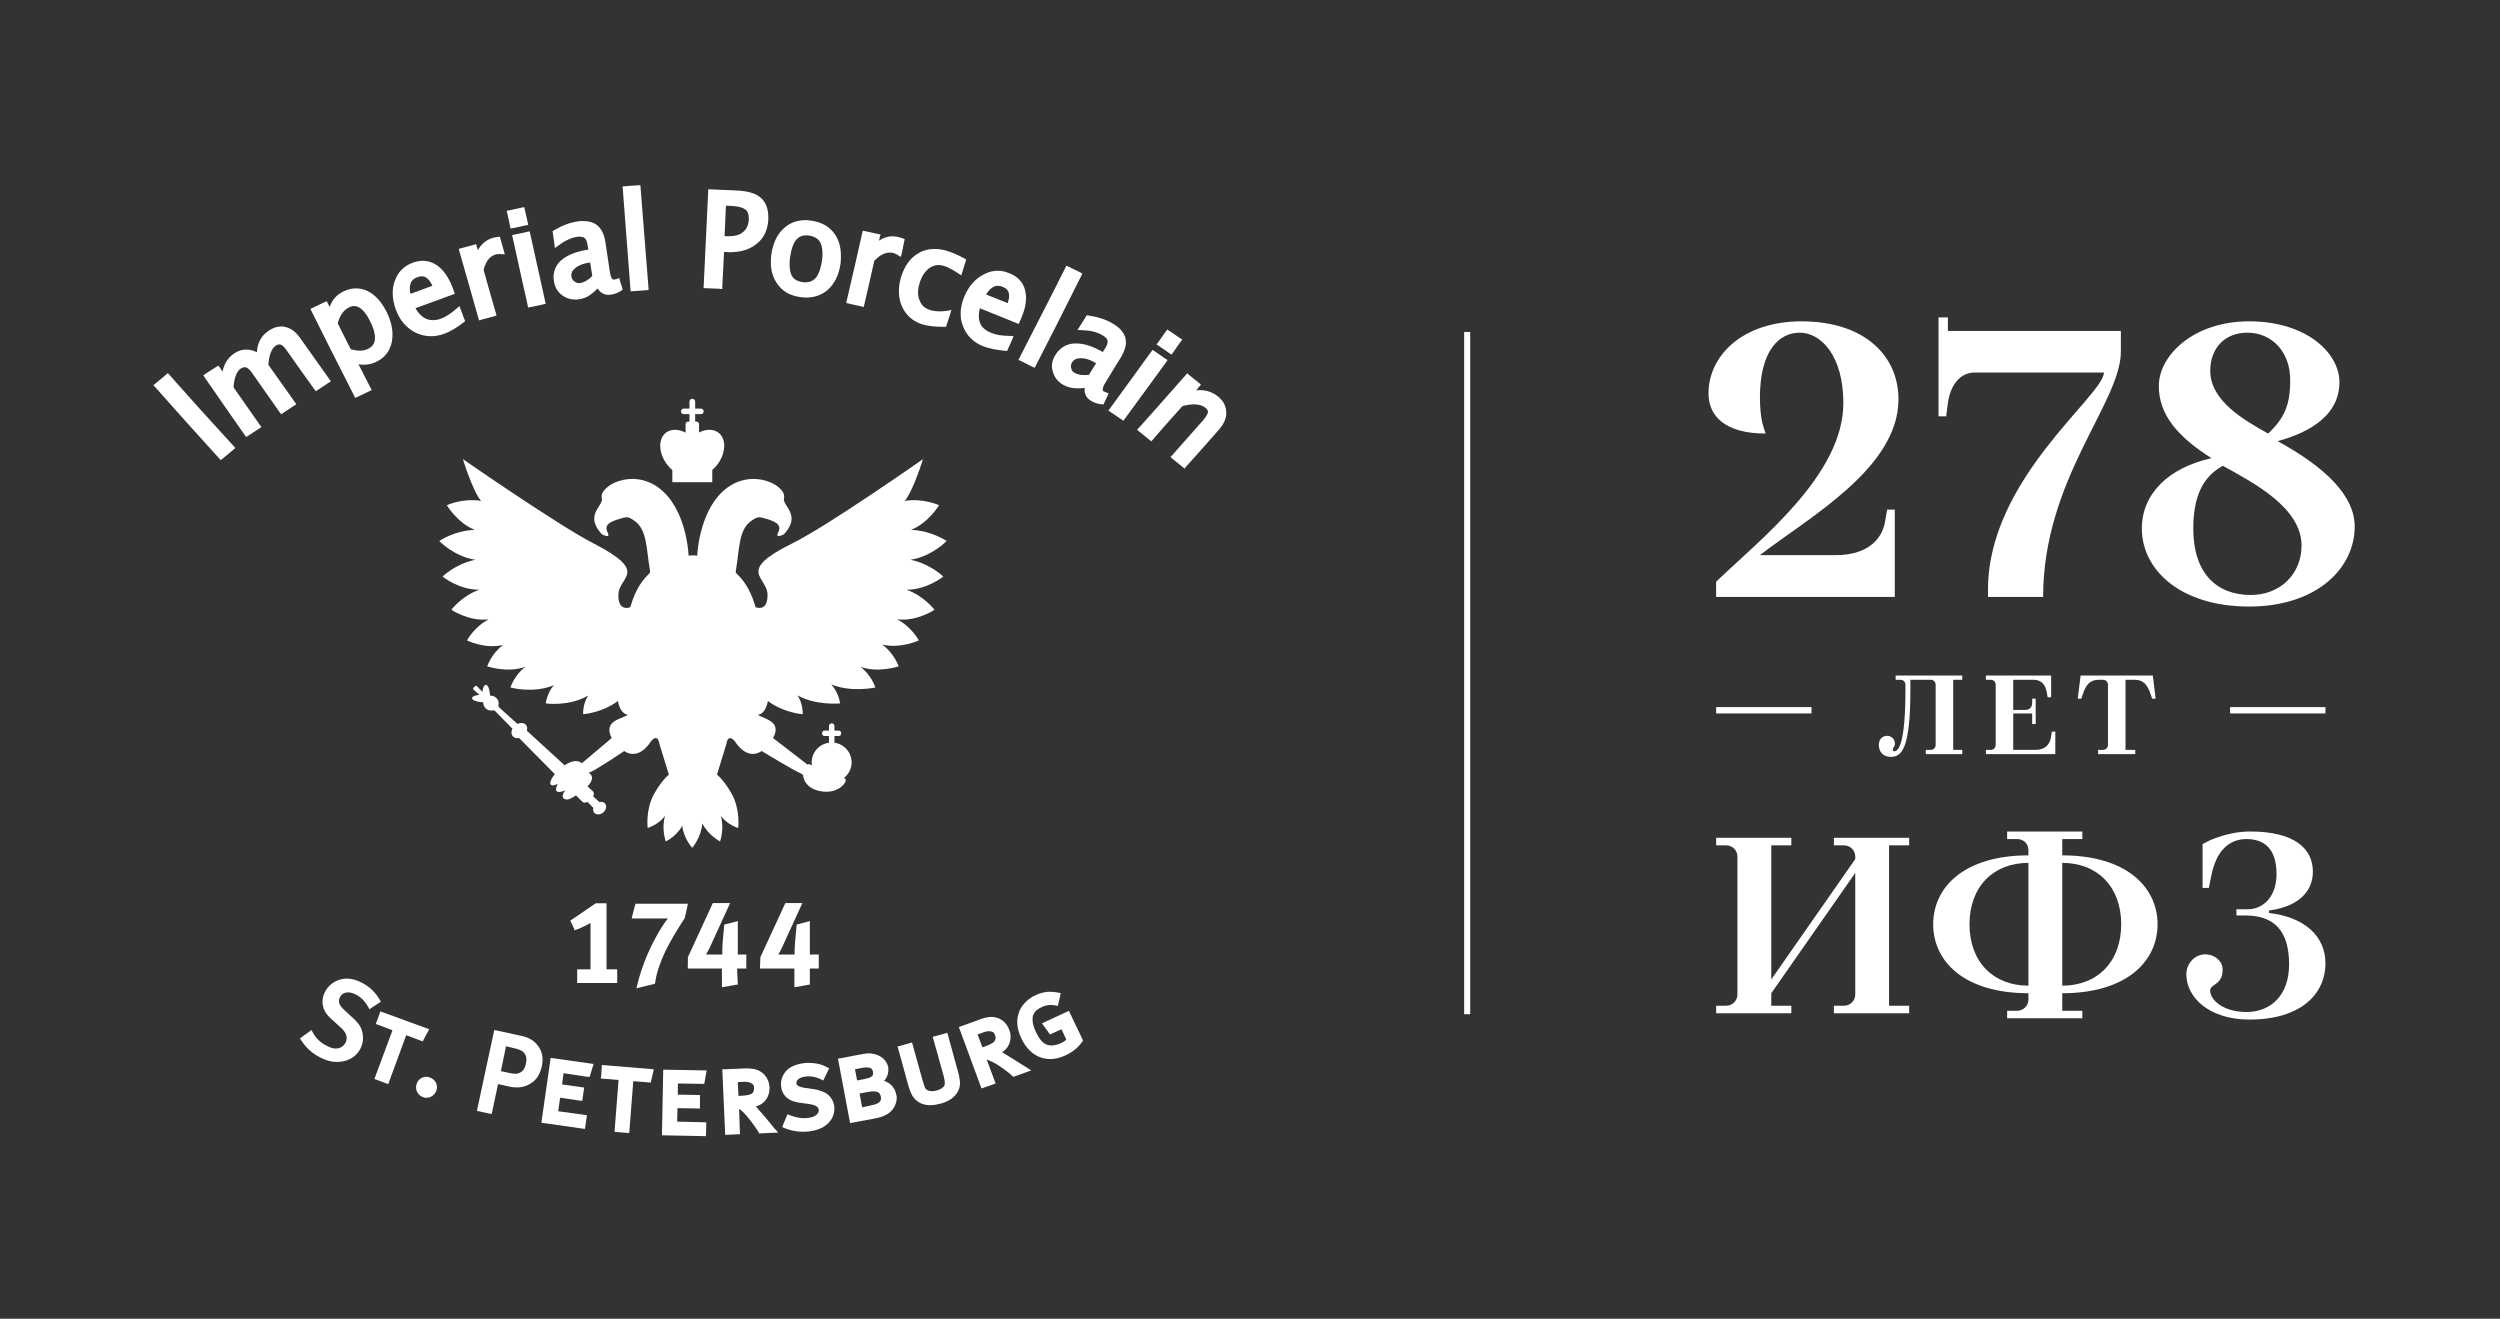 <?xml version="1.0" encoding="UTF-8"?>
<svg xmlns="http://www.w3.org/2000/svg" xmlns:xlink="http://www.w3.org/1999/xlink" width="158.74pt" height="83.733pt" viewBox="0 0 158.74 83.733" version="1.1">
<rect x="0" y="0" width="158.74" height="83.733" fill="#333333" stroke="none"/>
<defs>
<g>
<symbol overflow="visible" id="glyph0-0">
<path style="stroke:none;" d=""/>
</symbol>
<symbol overflow="visible" id="glyph0-1">
<path style="stroke:none;" d="M 1.812 0 L 13.156 0 L 13.156 -5.547 L 12.672 -5.547 L 12.547 -4.828 C 12.359 -3.594 11.344 -2.656 9.422 -2.656 L 4.594 -2.656 C 7.609 -5 13.391 -8.156 13.391 -12.547 C 13.391 -15.328 11.219 -17.5 7.234 -17.5 C 3.5 -17.5 1.328 -15.328 1.328 -12.922 C 1.328 -11.469 2.406 -10.375 4.953 -10.375 C 4.875 -10.578 4.828 -10.797 4.75 -11.031 C 4.656 -11.438 4.594 -12 4.594 -12.672 C 4.594 -15.578 5.766 -16.781 7.125 -16.781 C 8.469 -16.781 9.891 -15.312 9.891 -12.312 C 9.891 -7.75 4.594 -3.641 1.812 -0.969 Z M 1.812 0 "/>
</symbol>
<symbol overflow="visible" id="glyph0-2">
<path style="stroke:none;" d="M 4.594 0 L 8.094 0 C 8.094 -7.484 13.031 -12.328 13.031 -15.578 L 13.031 -16.891 L 2.047 -16.891 L 2.047 -17.75 L 1.453 -17.75 L 1.453 -11.469 L 1.938 -11.469 L 2.047 -12.312 C 2.219 -13.547 2.891 -14.25 3.734 -14.25 L 11.953 -14.25 C 11.953 -12.797 4.594 -7.484 4.594 -0.484 Z M 4.594 0 "/>
</symbol>
<symbol overflow="visible" id="glyph0-3">
<path style="stroke:none;" d="M 6.469 -8.328 C 8.453 -7.234 11.469 -5.656 11.469 -3.266 C 11.469 -1.453 10.109 -0.125 8.25 -0.125 C 6.031 -0.125 4.594 -1.547 4.594 -4.344 C 4.594 -6.906 5.578 -7.828 6.469 -8.328 Z M 9.344 -10.375 C 7.844 -11.219 5.672 -12.438 5.672 -14.359 C 5.672 -15.812 6.609 -16.781 8.031 -16.781 C 9.562 -16.781 10.75 -15.594 10.75 -13.766 C 10.75 -12.188 10.375 -11.344 9.344 -10.375 Z M 5.75 -8.812 C 3.016 -8.203 1.328 -6.547 1.328 -4.344 C 1.328 -1.734 3.766 0.609 8.141 0.609 C 12.438 0.609 14.844 -1.828 14.844 -4.469 C 14.844 -6.391 13.062 -8.188 9.953 -9.891 C 11.344 -10.281 13.875 -11.203 13.875 -13.641 C 13.875 -15.453 11.828 -17.5 8.141 -17.5 C 4.594 -17.5 2.406 -15.328 2.406 -13.391 C 2.406 -11.562 3.625 -10.156 5.75 -8.812 Z M 5.75 -8.812 "/>
</symbol>
</g>
</defs>
<g id="surface1">
<g style="fill:#ffffff;fill-opacity:1;">
  <use xlink:href="#glyph0-1" x="107.155" y="37.904"/>
  <use xlink:href="#glyph0-2" x="121.636" y="37.904"/>
  <use xlink:href="#glyph0-3" x="134.67" y="37.904"/>
</g>
<path style=" stroke:none;fill-rule:nonzero;fill:#ffffff;fill-opacity:1;" d="M 108.969 63.859 L 109.605 63.859 C 110 63.859 110.32 63.543 110.32 63.145 L 110.32 54.391 C 110.32 53.992 110 53.676 109.605 53.676 L 108.969 53.676 L 108.969 53.199 L 113.742 53.199 L 113.742 53.676 L 112.469 53.676 L 112.469 62.191 L 117.801 54.551 L 117.801 54.391 C 117.801 53.992 117.484 53.676 117.082 53.676 L 116.445 53.676 L 116.445 53.199 L 121.223 53.199 L 121.223 53.676 L 119.949 53.676 L 119.949 63.859 L 121.223 63.859 L 121.223 64.34 L 116.445 64.34 L 116.445 63.859 L 117.082 63.859 C 117.484 63.859 117.801 63.543 117.801 63.145 L 117.801 55.426 L 112.469 63.066 L 112.469 63.859 L 113.742 63.859 L 113.742 64.34 L 108.969 64.34 Z M 108.969 63.859 "/>
<path style=" stroke:none;fill-rule:nonzero;fill:#ffffff;fill-opacity:1;" d="M 130.945 62.586 C 133.176 62.586 134.688 61.074 134.688 58.691 C 134.688 56.301 133.176 54.789 130.945 54.789 Z M 128.797 54.789 C 126.566 54.789 125.055 56.301 125.055 58.691 C 125.055 61.074 126.566 62.586 128.797 62.586 Z M 127.445 64.18 L 128.082 64.18 C 128.477 64.18 128.797 63.859 128.797 63.465 L 128.797 63.066 C 124.738 63.066 122.75 61.059 122.75 58.691 C 122.75 56.316 124.738 54.312 128.797 54.312 L 128.797 53.992 C 128.797 53.562 128.477 53.277 128.082 53.277 L 127.445 53.277 L 127.445 52.797 L 132.219 52.797 L 132.219 53.277 L 130.945 53.277 L 130.945 54.312 C 135.004 54.312 136.996 56.316 136.996 58.691 C 136.996 61.059 135.004 63.066 130.945 63.066 L 130.945 64.18 L 132.219 64.18 L 132.219 64.656 L 127.445 64.656 Z M 127.445 64.18 "/>
<path style=" stroke:none;fill-rule:nonzero;fill:#ffffff;fill-opacity:1;" d="M 139.855 53.594 C 140.113 53.453 140.398 53.309 140.715 53.199 C 141.273 53.008 141.992 52.797 142.883 52.797 C 145.73 52.797 146.859 53.914 146.859 55.344 C 146.859 56.617 145.922 57.574 144.074 57.812 L 144.074 57.973 C 146.367 58.227 147.656 59.484 147.656 61.156 C 147.656 63.145 146.066 64.738 142.836 64.738 C 140.238 64.738 138.824 63.305 138.824 61.871 C 138.824 61.156 139.379 60.598 140.016 60.598 C 140.656 60.598 141.129 61.059 141.129 61.555 C 141.129 62.586 140.336 62.445 140.336 62.906 C 140.336 63.465 141.129 64.258 142.641 64.258 C 144.234 64.258 145.348 63.145 145.348 61.234 C 145.348 59.055 144.363 58.129 142.562 58.129 L 142.004 58.129 L 142.004 57.734 L 142.723 57.734 C 143.727 57.734 144.551 56.906 144.551 55.504 C 144.551 53.977 143.852 53.277 142.641 53.277 C 141.512 53.277 140.715 54.055 140.414 55.586 L 140.254 56.379 L 139.855 56.379 Z M 139.855 53.594 "/>
<path style=" stroke:none;fill-rule:nonzero;fill:#ffffff;fill-opacity:1;" d="M 108.969 44.898 L 115.023 44.898 L 115.023 45.301 L 108.969 45.301 Z M 108.969 44.898 "/>
<path style=" stroke:none;fill-rule:nonzero;fill:#ffffff;fill-opacity:1;" d="M 122.281 47.613 L 122.594 47.613 C 122.77 47.613 122.906 47.48 122.906 47.301 L 122.906 43.473 C 122.906 43.297 122.77 43.164 122.594 43.164 L 121.301 43.164 L 121.301 43.785 C 121.301 47.523 120.766 48.059 120.055 48.059 C 119.602 48.059 119.297 47.758 119.297 47.301 C 119.297 46.945 119.52 46.723 119.832 46.723 C 120.105 46.723 120.32 46.938 120.32 47.215 C 120.32 47.426 120.188 47.445 120.188 47.613 C 120.188 47.676 120.215 47.703 120.277 47.703 C 120.543 47.703 120.988 47.258 120.988 43.785 L 120.988 43.473 C 120.988 43.305 120.855 43.164 120.676 43.164 L 120.367 43.164 L 120.367 42.895 L 124.594 42.895 L 124.594 43.164 L 124.02 43.164 L 124.02 47.613 L 124.594 47.613 L 124.594 47.883 L 122.281 47.883 Z M 122.281 47.613 "/>
<path style=" stroke:none;fill-rule:nonzero;fill:#ffffff;fill-opacity:1;" d="M 126.098 47.613 L 126.41 47.613 C 126.586 47.613 126.719 47.48 126.719 47.301 L 126.719 43.473 C 126.719 43.297 126.586 43.164 126.41 43.164 L 126.098 43.164 L 126.098 42.895 L 130.238 42.895 L 130.238 44.273 L 130.016 44.273 L 129.973 44.008 C 129.883 43.445 129.598 43.164 129.125 43.164 L 127.832 43.164 L 127.832 45.078 L 128.59 45.078 C 128.867 45.078 129.035 44.906 129.035 44.633 L 129.035 44.363 L 129.258 44.363 L 129.258 45.969 L 129.035 45.969 L 129.035 45.301 L 127.832 45.301 L 127.832 47.613 L 129.258 47.613 C 129.836 47.613 130.16 47.301 130.238 46.77 L 130.285 46.457 L 130.504 46.457 L 130.504 47.883 L 126.098 47.883 Z M 126.098 47.613 "/>
<path style=" stroke:none;fill-rule:nonzero;fill:#ffffff;fill-opacity:1;" d="M 133.223 47.613 L 133.535 47.613 C 133.711 47.613 133.848 47.48 133.848 47.301 L 133.848 43.473 C 133.848 43.297 133.711 43.164 133.535 43.164 L 133.27 43.164 C 132.734 43.164 132.465 43.43 132.242 44.098 L 132.156 44.363 L 131.93 44.363 L 132.109 42.895 L 136.695 42.895 L 136.875 44.363 L 136.652 44.363 L 136.562 44.098 C 136.34 43.43 136.074 43.164 135.539 43.164 L 134.961 43.164 L 134.961 47.613 L 135.582 47.613 L 135.582 47.883 L 133.223 47.883 Z M 133.223 47.613 "/>
<path style=" stroke:none;fill-rule:nonzero;fill:#ffffff;fill-opacity:1;" d="M 141.602 44.898 L 147.656 44.898 L 147.656 45.301 L 141.602 45.301 Z M 141.602 44.898 "/>
<path style=" stroke:none;fill-rule:nonzero;fill:#ffffff;fill-opacity:1;" d="M 74.234 22.414 L 74.387 22.516 L 74.496 22.371 C 74.633 22.152 74.805 21.93 74.949 21.723 L 75.07 21.559 L 74.902 21.453 C 74.691 21.309 74.469 21.16 74.266 21.023 L 74.117 20.922 L 74.008 21.07 C 73.848 21.289 73.699 21.5 73.551 21.719 L 73.43 21.871 L 73.598 21.973 C 73.809 22.121 74.031 22.266 74.234 22.414 "/>
<path style=" stroke:none;fill-rule:nonzero;fill:#ffffff;fill-opacity:1;" d="M 57.078 18.488 C 57.078 18.82 57.129 19.145 57.266 19.445 C 57.516 20.012 57.973 20.414 58.562 20.594 C 58.934 20.707 59.359 20.75 59.867 20.75 L 59.926 20.75 L 60.07 20.754 L 60.109 20.621 C 60.184 20.402 60.254 20.191 60.328 19.965 L 60.41 19.684 L 60.105 19.738 C 59.957 19.762 59.797 19.77 59.656 19.77 C 59.445 19.77 59.25 19.738 59.059 19.684 C 58.723 19.582 58.516 19.395 58.395 19.086 C 58.32 18.926 58.293 18.762 58.293 18.57 C 58.293 18.395 58.32 18.184 58.395 17.969 C 58.527 17.512 58.754 17.211 59.027 17.012 C 59.219 16.891 59.387 16.828 59.598 16.828 C 59.699 16.828 59.797 16.848 59.914 16.875 C 60.152 16.953 60.469 17.105 60.836 17.352 L 61.035 17.484 L 61.113 17.254 C 61.18 17.047 61.234 16.828 61.309 16.617 L 61.344 16.469 L 61.223 16.406 C 60.844 16.199 60.492 16.043 60.152 15.938 C 59.875 15.848 59.602 15.809 59.34 15.809 C 58.977 15.809 58.637 15.887 58.348 16.062 C 57.805 16.355 57.441 16.875 57.219 17.574 C 57.125 17.891 57.078 18.188 57.078 18.488 "/>
<path style=" stroke:none;fill-rule:nonzero;fill:#ffffff;fill-opacity:1;" d="M 64.664 22.852 L 64.84 22.93 C 65.066 23.043 65.297 23.16 65.52 23.277 L 65.699 23.352 L 65.781 23.195 C 66.746 21.309 67.711 19.418 68.648 17.531 L 68.723 17.367 L 68.562 17.281 C 68.332 17.168 68.098 17.055 67.867 16.945 L 67.711 16.867 L 67.629 17.035 C 66.691 18.918 65.707 20.797 64.754 22.68 Z M 64.664 22.852 "/>
<path style=" stroke:none;fill-rule:nonzero;fill:#ffffff;fill-opacity:1;" d="M 63.355 18.145 C 63.457 18.145 63.566 18.164 63.672 18.219 C 63.969 18.34 64.074 18.5 64.074 18.793 C 64.078 18.918 64.047 19.07 63.984 19.246 C 63.539 19.07 63.074 18.883 62.613 18.699 C 62.855 18.305 63.109 18.145 63.355 18.145 M 60.996 19.918 C 60.996 20.188 61.039 20.457 61.145 20.711 C 61.367 21.297 61.801 21.738 62.422 21.984 C 62.801 22.129 63.262 22.223 63.816 22.273 L 63.941 22.289 L 64.004 22.16 C 64.086 21.973 64.168 21.777 64.258 21.59 L 64.352 21.34 L 64.078 21.328 C 63.586 21.32 63.219 21.254 62.949 21.141 C 62.387 20.914 62.152 20.59 62.148 20.051 C 62.148 19.91 62.176 19.746 62.219 19.574 C 62.969 19.883 63.762 20.195 64.527 20.508 L 64.691 20.57 L 64.754 20.406 C 64.797 20.328 64.836 20.25 64.855 20.184 C 65.051 19.719 65.152 19.305 65.152 18.918 C 65.152 18.746 65.121 18.586 65.09 18.43 C 64.965 17.918 64.609 17.543 64.078 17.348 C 63.844 17.242 63.586 17.191 63.348 17.191 C 63.039 17.191 62.727 17.273 62.449 17.434 C 61.91 17.711 61.504 18.184 61.234 18.824 C 61.074 19.199 60.996 19.559 60.996 19.918 "/>
<path style=" stroke:none;fill-rule:nonzero;fill:#ffffff;fill-opacity:1;" d="M 54.664 19.449 L 54.844 19.492 L 54.887 19.312 C 55.098 18.398 55.312 17.484 55.512 16.562 C 55.859 16.199 56.184 16.039 56.5 16.039 C 56.559 16.039 56.633 16.039 56.703 16.059 C 56.77 16.074 56.867 16.109 56.977 16.176 L 57.199 16.312 L 57.266 16.059 C 57.312 15.816 57.359 15.578 57.41 15.34 L 57.445 15.184 L 57.312 15.129 C 57.211 15.094 57.129 15.07 57.039 15.047 C 56.906 15.027 56.789 15.004 56.68 15.004 C 56.363 15.004 56.082 15.098 55.816 15.281 C 55.82 15.211 55.848 15.141 55.859 15.074 L 55.914 14.891 L 55.727 14.855 C 55.469 14.801 55.223 14.742 54.973 14.688 L 54.785 14.648 L 54.742 14.824 C 54.422 16.234 54.109 17.645 53.77 19.062 L 53.73 19.238 L 53.914 19.281 C 54.156 19.332 54.422 19.395 54.664 19.449 "/>
<path style=" stroke:none;fill-rule:nonzero;fill:#ffffff;fill-opacity:1;" d="M 63.152 66.102 C 63.086 66.219 62.812 66.344 62.57 66.434 L 62.379 66.5 L 62.074 65.684 L 62.336 65.59 C 62.539 65.504 62.68 65.48 62.797 65.48 L 62.84 65.48 C 63.074 65.504 63.109 65.559 63.172 65.715 C 63.195 65.789 63.219 65.848 63.219 65.91 C 63.219 65.977 63.172 66.039 63.152 66.102 M 64.629 67.43 C 64.527 67.371 64.43 67.297 64.312 67.234 C 63.855 66.949 63.738 66.883 63.695 66.852 C 63.672 66.84 63.652 66.832 63.625 66.816 C 63.73 66.746 63.812 66.672 63.895 66.586 C 64.031 66.43 64.168 66.176 64.168 65.844 C 64.168 65.695 64.148 65.543 64.078 65.383 C 63.855 64.766 63.348 64.625 63.219 64.602 C 63.133 64.578 63.039 64.57 62.957 64.57 C 62.656 64.57 62.363 64.668 62.027 64.801 L 61.066 65.148 L 60.883 65.211 L 62.32 69.113 L 63.035 68.863 L 63.219 68.797 L 62.656 67.289 L 62.68 67.289 C 62.723 67.293 62.812 67.332 63.043 67.441 C 63.348 67.602 63.504 67.719 63.762 67.898 C 63.895 68.008 64.004 68.07 64.258 68.301 L 64.344 68.375 L 65.121 68.098 L 65.477 67.965 L 65.156 67.762 C 64.98 67.656 64.816 67.547 64.629 67.43 "/>
<path style=" stroke:none;fill-rule:nonzero;fill:#ffffff;fill-opacity:1;" d="M 74.137 22.855 L 73.969 22.758 C 73.766 22.605 73.551 22.465 73.328 22.312 L 73.188 22.219 L 73.078 22.359 C 72.227 23.547 71.348 24.727 70.492 25.918 L 70.375 26.062 L 70.527 26.172 C 70.754 26.324 70.957 26.465 71.184 26.613 L 71.332 26.715 L 71.434 26.574 C 72.301 25.387 73.16 24.207 74.035 23.012 Z M 74.137 22.855 "/>
<path style=" stroke:none;fill-rule:nonzero;fill:#ffffff;fill-opacity:1;" d="M 50.172 16.297 C 50.32 15.32 50.645 14.953 51.191 14.941 C 51.262 14.941 51.375 14.957 51.375 14.957 C 51.957 15.055 52.215 15.359 52.227 16.109 C 52.227 16.242 52.215 16.402 52.191 16.562 C 52.035 17.547 51.715 17.914 51.145 17.93 C 51.086 17.93 51 17.918 50.949 17.914 C 50.379 17.82 50.137 17.527 50.137 16.785 C 50.137 16.637 50.137 16.469 50.172 16.297 M 50.801 18.859 C 50.945 18.883 51.066 18.895 51.191 18.895 C 51.715 18.895 52.168 18.727 52.531 18.43 C 52.996 18.027 53.27 17.449 53.375 16.719 C 53.391 16.559 53.395 16.398 53.395 16.242 C 53.395 15.723 53.273 15.266 53.023 14.891 C 52.688 14.395 52.168 14.094 51.504 14.012 C 51.379 13.992 51.262 13.977 51.145 13.977 C 50.633 13.977 50.18 14.141 49.82 14.453 C 49.363 14.836 49.09 15.41 48.98 16.129 C 48.949 16.305 48.945 16.469 48.945 16.641 C 48.945 17.141 49.055 17.586 49.32 17.969 C 49.641 18.473 50.148 18.777 50.801 18.859 "/>
<path style=" stroke:none;fill-rule:nonzero;fill:#ffffff;fill-opacity:1;" d="M 60.152 65.578 L 59.406 65.785 L 59.223 65.832 L 59.926 68.348 C 59.953 68.488 59.992 68.629 59.992 68.746 C 59.992 68.801 59.984 68.863 59.969 68.918 C 59.902 69.066 59.699 69.184 59.477 69.242 C 59.363 69.273 59.258 69.285 59.176 69.285 C 58.934 69.285 58.801 69.184 58.758 69.113 C 58.711 69.043 58.594 68.648 58.57 68.562 L 57.91 66.191 L 57.176 66.402 L 56.992 66.445 L 57.68 68.941 C 57.781 69.262 57.859 69.52 58.062 69.75 C 58.348 70.074 58.719 70.176 59.059 70.176 C 59.297 70.172 59.527 70.129 59.742 70.074 C 60.105 69.969 60.512 69.789 60.781 69.379 C 60.883 69.203 60.957 69 60.957 68.777 C 60.949 68.574 60.914 68.355 60.836 68.074 Z M 60.152 65.578 "/>
<path style=" stroke:none;fill-rule:nonzero;fill:#ffffff;fill-opacity:1;" d="M 55.273 70.195 L 54.742 70.309 L 54.578 69.434 L 55.098 69.336 L 55.117 69.336 C 55.234 69.316 55.352 69.293 55.461 69.293 C 55.73 69.316 55.867 69.344 55.93 69.633 C 55.938 69.676 55.938 69.707 55.938 69.742 C 55.957 70.004 55.641 70.129 55.273 70.195 M 54.289 67.895 L 54.742 67.805 C 54.828 67.785 54.93 67.777 55.039 67.777 C 55.277 67.793 55.371 67.82 55.43 68.047 C 55.434 68.074 55.438 68.105 55.438 68.141 C 55.457 68.34 55.273 68.434 54.93 68.508 L 54.422 68.605 Z M 56.402 67.777 C 56.312 67.289 55.867 66.961 55.371 66.902 C 55.316 66.887 55.25 66.883 55.191 66.883 C 55.008 66.887 54.809 66.914 54.422 66.992 L 53.387 67.195 L 53.207 67.219 L 53.977 71.309 L 55.398 71.047 C 55.82 70.965 56.043 70.918 56.312 70.758 L 56.316 70.758 C 56.703 70.535 56.934 70.129 56.941 69.691 C 56.941 69.625 56.934 69.555 56.906 69.496 C 56.824 69.047 56.512 68.754 56.137 68.629 C 56.305 68.449 56.406 68.211 56.406 67.938 C 56.406 67.879 56.406 67.828 56.402 67.777 "/>
<path style=" stroke:none;fill-rule:nonzero;fill:#ffffff;fill-opacity:1;" d="M 69.141 23.801 C 69.035 23.816 68.941 23.816 68.859 23.816 C 68.594 23.816 68.398 23.766 68.242 23.68 C 68.102 23.598 68.047 23.516 68.016 23.379 C 68 23.336 68 23.297 68 23.258 C 68 23.184 68.016 23.102 68.066 23.012 C 68.18 22.836 68.328 22.758 68.602 22.742 L 68.633 22.742 C 68.902 22.742 69.207 22.832 69.535 23.027 C 69.559 23.043 69.578 23.059 69.598 23.066 C 69.445 23.305 69.293 23.551 69.141 23.801 M 70.211 24.906 C 70.164 24.883 70.109 24.863 70.074 24.859 C 70.027 24.816 70.02 24.793 70.02 24.727 C 70.02 24.645 70.059 24.512 70.164 24.336 C 70.52 23.766 70.844 23.199 71.203 22.641 C 71.383 22.316 71.492 22.02 71.492 21.738 C 71.492 21.633 71.473 21.535 71.457 21.441 C 71.34 21.07 71.059 20.77 70.617 20.523 C 70.211 20.281 69.703 20.125 69.125 20.035 L 68.992 20.02 L 68.938 20.129 C 68.812 20.32 68.707 20.5 68.586 20.688 L 68.414 20.957 L 68.746 20.965 C 69.266 20.984 69.68 21.094 69.996 21.285 C 70.254 21.426 70.332 21.559 70.332 21.703 C 70.332 21.793 70.293 21.914 70.211 22.062 C 70.148 22.156 70.074 22.254 70.027 22.355 C 70.027 22.352 70.023 22.352 70.023 22.352 C 69.398 21.996 68.859 21.809 68.332 21.809 C 68.316 21.809 68.285 21.797 68.23 21.809 C 67.73 21.824 67.289 22.082 67.016 22.535 C 66.871 22.766 66.789 23.004 66.789 23.254 C 66.789 23.355 66.816 23.473 66.852 23.598 C 66.941 23.953 67.168 24.242 67.516 24.438 C 67.777 24.59 68.094 24.66 68.445 24.66 C 68.586 24.66 68.723 24.648 68.875 24.629 C 68.875 24.672 68.867 24.719 68.867 24.762 C 68.867 25.055 69.023 25.312 69.293 25.461 C 69.496 25.582 69.719 25.652 69.949 25.672 L 70.074 25.676 L 70.121 25.562 C 70.188 25.426 70.254 25.289 70.309 25.156 L 70.391 24.98 Z M 70.211 24.906 "/>
<path style=" stroke:none;fill-rule:nonzero;fill:#ffffff;fill-opacity:1;" d="M 42.691 29.848 L 42.691 30.617 L 45.227 30.617 L 45.227 29.84 C 45.336 29.746 45.438 29.645 45.531 29.523 C 46.098 28.797 46.141 27.879 45.625 27.477 C 45.297 27.223 44.832 27.238 44.387 27.461 L 44.387 26.93 C 44.387 26.844 44.316 26.773 44.23 26.773 L 44.141 26.773 L 44.141 26.297 L 44.508 26.297 C 44.602 26.297 44.68 26.219 44.68 26.121 C 44.68 26.023 44.602 25.945 44.508 25.945 L 44.141 25.945 L 44.141 25.504 C 44.141 25.402 44.059 25.32 43.957 25.32 C 43.859 25.32 43.777 25.402 43.777 25.504 L 43.777 25.945 L 43.414 25.945 C 43.316 25.945 43.238 26.023 43.238 26.121 C 43.238 26.219 43.316 26.297 43.414 26.297 L 43.777 26.297 L 43.777 26.773 L 43.684 26.773 C 43.602 26.773 43.531 26.844 43.531 26.93 L 43.531 27.469 C 43.086 27.238 42.609 27.223 42.281 27.477 C 41.766 27.879 41.809 28.797 42.379 29.523 C 42.473 29.648 42.578 29.754 42.691 29.848 "/>
<path style=" stroke:none;fill-rule:nonzero;fill:#ffffff;fill-opacity:1;" d="M 77.859 26.207 C 77.859 25.77 77.668 25.438 77.34 25.18 C 77.023 24.914 76.621 24.77 76.172 24.77 C 76.094 24.77 76.031 24.785 75.941 24.793 C 76.012 24.723 76.078 24.645 76.129 24.57 L 76.258 24.43 L 76.121 24.305 C 75.906 24.141 75.715 23.98 75.512 23.816 L 75.379 23.703 L 75.266 23.84 C 74.281 24.941 73.328 26.051 72.332 27.145 L 72.199 27.293 L 72.348 27.41 C 72.559 27.582 72.762 27.75 72.961 27.91 L 73.102 28.023 L 73.223 27.891 C 73.82 27.184 74.453 26.488 75.082 25.785 C 75.355 25.711 75.594 25.676 75.816 25.676 C 76.125 25.676 76.359 25.746 76.531 25.887 C 76.664 25.988 76.699 26.074 76.699 26.148 L 76.699 26.195 C 76.676 26.27 76.59 26.461 76.391 26.688 C 75.742 27.43 75.09 28.156 74.453 28.879 L 74.32 29.016 L 74.469 29.148 C 74.68 29.316 74.883 29.477 75.082 29.645 L 75.219 29.754 L 75.32 29.621 C 76.043 28.82 76.746 28.027 77.441 27.23 C 77.715 26.906 77.867 26.562 77.867 26.207 Z M 77.859 26.207 "/>
<path style=" stroke:none;fill-rule:nonzero;fill:#ffffff;fill-opacity:1;" d="M 46.094 13.062 C 46.203 13.062 46.305 13.07 46.406 13.07 C 46.891 13.09 47.18 13.188 47.344 13.312 C 47.469 13.414 47.547 13.582 47.547 13.855 C 47.547 13.879 47.547 13.914 47.547 13.949 C 47.523 14.305 47.402 14.555 47.172 14.742 C 46.973 14.914 46.668 15 46.262 15 L 46.156 15 C 46.113 14.996 46.055 14.996 46.008 14.992 C 46.035 14.352 46.07 13.703 46.094 13.062 M 45.684 18.336 L 45.863 18.352 L 45.863 18.16 C 45.91 17.438 45.934 16.719 45.973 16 C 46.031 16 46.09 16 46.152 16.004 C 46.215 16.016 46.277 16.016 46.34 16.016 C 47.027 16.016 47.594 15.84 48.02 15.5 C 48.516 15.129 48.754 14.574 48.785 13.914 L 48.785 13.797 C 48.785 13.266 48.633 12.832 48.297 12.551 C 47.969 12.258 47.434 12.121 46.711 12.094 C 46.195 12.07 45.676 12.051 45.152 12.023 L 44.969 12.02 L 44.965 12.199 C 44.867 14.168 44.781 16.141 44.684 18.105 L 44.672 18.297 L 44.855 18.301 C 45.133 18.312 45.406 18.324 45.684 18.336 "/>
<path style=" stroke:none;fill-rule:nonzero;fill:#ffffff;fill-opacity:1;" d="M 66.164 64.977 L 66.59 65.574 L 66.672 65.684 L 67.398 65.352 L 67.707 66.008 C 67.641 66.078 67.547 66.156 67.367 66.23 C 67.203 66.316 66.961 66.383 66.746 66.383 C 66.691 66.383 66.625 66.371 66.559 66.359 C 66.207 66.289 65.965 65.918 65.789 65.555 C 65.695 65.352 65.551 65.027 65.566 64.73 C 65.566 64.625 65.566 64.531 65.609 64.449 C 65.699 64.195 65.93 64.039 66.148 63.949 C 66.285 63.875 66.422 63.84 66.551 63.82 C 66.602 63.82 66.645 63.812 66.691 63.812 C 66.789 63.812 66.902 63.82 67.008 63.84 L 67.168 63.875 L 67.316 63.242 L 67.355 63.062 L 67.168 63.023 C 67.008 62.992 66.859 62.973 66.707 62.973 C 66.645 62.973 66.594 62.973 66.52 62.977 C 66.281 63 66.047 63.055 65.777 63.18 C 65.359 63.371 64.934 63.699 64.715 64.227 C 64.656 64.418 64.59 64.633 64.59 64.883 C 64.59 65.191 64.664 65.547 64.855 65.941 C 65.164 66.598 65.586 66.926 65.918 67.078 C 66.133 67.176 66.398 67.246 66.691 67.246 C 66.977 67.246 67.312 67.172 67.641 67.016 C 68.23 66.746 68.543 66.402 68.707 66.156 L 68.77 66.07 L 67.871 64.184 Z M 66.164 64.977 "/>
<path style=" stroke:none;fill-rule:nonzero;fill:#ffffff;fill-opacity:1;" d="M 32.691 14.891 L 32.516 14.926 L 32.559 15.109 C 32.863 16.523 33.184 17.934 33.496 19.344 L 33.527 19.527 L 33.715 19.492 C 33.977 19.434 34.227 19.379 34.473 19.332 L 34.652 19.289 L 34.609 19.105 C 34.293 17.688 33.98 16.285 33.672 14.867 L 33.629 14.688 L 33.449 14.727 C 33.199 14.777 32.945 14.836 32.691 14.891 "/>
<path style=" stroke:none;fill-rule:nonzero;fill:#ffffff;fill-opacity:1;" d="M 26.504 17.598 C 26.602 17.562 26.691 17.543 26.777 17.543 C 27.031 17.543 27.254 17.711 27.457 18.145 C 26.988 18.32 26.527 18.492 26.059 18.656 C 26.035 18.527 26.02 18.414 26.02 18.312 C 26.035 17.918 26.164 17.73 26.504 17.598 M 26.379 21.117 C 26.691 21.27 27.027 21.348 27.359 21.348 C 27.641 21.348 27.922 21.297 28.203 21.195 C 28.586 21.059 28.98 20.82 29.426 20.48 L 29.535 20.395 L 29.172 19.434 L 28.969 19.609 C 28.602 19.934 28.27 20.133 28 20.234 C 27.82 20.305 27.641 20.328 27.48 20.328 C 27.055 20.328 26.691 20.102 26.379 19.57 C 27.148 19.289 27.934 19 28.703 18.719 L 28.879 18.656 L 28.812 18.477 C 28.789 18.41 28.762 18.336 28.738 18.258 C 28.473 17.582 28.137 17.102 27.699 16.812 C 27.438 16.648 27.148 16.559 26.848 16.559 C 26.645 16.559 26.422 16.602 26.215 16.68 C 25.656 16.875 25.258 17.281 25.066 17.844 C 24.977 18.086 24.934 18.34 24.934 18.613 C 24.934 18.949 25.004 19.305 25.137 19.668 C 25.383 20.34 25.812 20.828 26.379 21.117 "/>
<path style=" stroke:none;fill-rule:nonzero;fill:#ffffff;fill-opacity:1;" d="M 44.559 68.82 L 44.719 68.82 L 44.832 68.188 L 44.871 67.969 L 42.113 67.918 L 42.031 72.086 L 42.215 72.09 L 44.824 72.141 L 44.844 71.445 L 44.844 71.262 L 43 71.219 L 43.016 70.363 L 44.25 70.383 L 44.441 70.395 L 44.445 69.723 L 44.449 69.531 L 43.035 69.504 L 43.043 68.797 Z M 44.559 68.82 "/>
<path style=" stroke:none;fill-rule:nonzero;fill:#ffffff;fill-opacity:1;" d="M 50.949 57.34 L 49.867 57.34 L 48.281 60.777 L 48.258 61.391 L 48.258 61.5 L 50.441 61.5 L 50.441 62.688 L 51.336 62.527 L 51.422 62.516 L 51.422 61.656 C 51.422 61.602 51.418 61.543 51.418 61.5 L 51.988 61.5 L 51.988 60.609 L 51.422 60.609 L 51.422 58.488 L 50.652 58.688 L 50.586 58.703 L 50.484 59.824 C 50.457 60.109 50.453 60.387 50.453 60.566 L 50.453 60.609 L 49.418 60.609 C 49.488 60.496 49.57 60.34 49.637 60.203 Z M 50.949 57.34 "/>
<path style=" stroke:none;fill-rule:nonzero;fill:#ffffff;fill-opacity:1;" d="M 39.191 61.656 L 39.191 61.547 L 38.512 61.547 L 38.512 57.352 L 37.832 57.352 L 36.211 58.457 L 36.453 58.973 L 36.488 59.07 L 36.586 59.031 C 36.684 59.012 36.953 58.887 37.156 58.785 C 37.27 58.734 37.398 58.66 37.496 58.602 L 37.496 61.547 L 36.648 61.547 L 36.648 62.418 L 39.191 62.418 Z M 39.191 61.656 "/>
<path style=" stroke:none;fill-rule:nonzero;fill:#ffffff;fill-opacity:1;" d="M 33.391 67.547 C 33.328 67.859 33.23 67.965 33.078 68.074 C 32.984 68.129 32.922 68.172 32.734 68.18 C 32.648 68.18 32.559 68.168 32.418 68.145 L 31.805 68.012 L 32.129 66.434 L 32.566 66.539 C 32.91 66.609 33.168 66.699 33.309 66.891 C 33.383 66.992 33.422 67.109 33.426 67.289 C 33.426 67.355 33.414 67.445 33.391 67.547 M 33.996 66.219 C 33.688 65.91 33.34 65.82 32.902 65.73 L 31.562 65.438 L 31.383 65.402 L 30.281 70.539 L 31.039 70.699 L 31.219 70.738 L 31.625 68.836 L 32.285 68.98 C 32.418 69.012 32.609 69.047 32.828 69.047 C 33.078 69.047 33.367 68.996 33.648 68.824 C 34.152 68.547 34.336 68.043 34.41 67.664 C 34.426 67.562 34.453 67.441 34.453 67.293 C 34.453 66.973 34.359 66.566 33.996 66.219 "/>
<path style=" stroke:none;fill-rule:nonzero;fill:#ffffff;fill-opacity:1;" d="M 46.359 57.34 L 45.262 57.34 L 43.68 60.777 L 43.672 61.391 L 43.672 61.5 L 45.84 61.5 L 45.84 62.688 L 46.742 62.527 L 46.848 62.516 L 46.801 61.5 L 47.387 61.5 L 47.387 60.609 L 46.844 60.609 C 46.844 60.586 46.848 60.566 46.848 60.555 L 46.848 58.488 L 46.066 58.688 L 45.988 58.703 L 45.887 59.824 C 45.863 60.109 45.863 60.387 45.863 60.566 L 45.863 60.609 L 44.832 60.609 C 44.898 60.496 44.984 60.34 45.051 60.203 Z M 46.359 57.34 "/>
<path style=" stroke:none;fill-rule:nonzero;fill:#ffffff;fill-opacity:1;" d="M 37.473 16.672 C 37.52 16.949 37.562 17.238 37.609 17.523 C 37.34 17.793 37.09 17.934 36.84 17.969 C 36.816 17.973 36.793 17.98 36.766 17.98 C 36.66 17.98 36.566 17.938 36.477 17.875 C 36.367 17.793 36.301 17.699 36.281 17.551 C 36.277 17.527 36.277 17.492 36.277 17.469 C 36.277 17.305 36.344 17.176 36.516 17.035 C 36.715 16.855 37.008 16.738 37.402 16.676 C 37.426 16.676 37.449 16.672 37.473 16.672 M 35.195 15.445 L 35.234 15.75 L 35.488 15.566 C 35.895 15.262 36.293 15.09 36.652 15.035 C 36.707 15.027 36.758 15.027 36.801 15.027 C 37.113 15.035 37.223 15.129 37.305 15.523 C 37.32 15.633 37.34 15.742 37.355 15.848 C 36.617 15.961 36.047 16.176 35.645 16.516 C 35.328 16.793 35.148 17.168 35.148 17.598 C 35.148 17.676 35.16 17.754 35.176 17.848 C 35.219 18.223 35.406 18.543 35.711 18.762 C 35.953 18.938 36.23 19.02 36.531 19.02 C 36.617 19.02 36.688 19.02 36.773 19 C 37.195 18.949 37.586 18.703 37.938 18.316 C 38.105 18.566 38.352 18.727 38.648 18.719 C 38.691 18.719 38.738 18.719 38.781 18.707 C 39.027 18.68 39.238 18.59 39.426 18.469 L 39.531 18.395 L 39.5 18.262 C 39.461 18.121 39.414 17.98 39.371 17.848 L 39.324 17.656 L 39.145 17.715 C 39.082 17.73 39.043 17.742 39.023 17.75 C 39.008 17.75 39 17.754 38.984 17.754 C 38.895 17.754 38.801 17.688 38.727 17.297 C 38.625 16.648 38.531 16 38.438 15.348 C 38.359 14.867 38.176 14.492 37.871 14.266 C 37.645 14.105 37.359 14.035 37.035 14.035 C 36.918 14.035 36.781 14.035 36.648 14.066 C 36.172 14.133 35.691 14.32 35.191 14.613 L 35.082 14.684 L 35.105 14.801 C 35.129 15.016 35.164 15.23 35.195 15.445 "/>
<path style=" stroke:none;fill-rule:nonzero;fill:#ffffff;fill-opacity:1;" d="M 30.367 20.168 L 30.422 20.344 L 30.598 20.289 C 30.855 20.23 31.094 20.152 31.348 20.09 L 31.527 20.035 L 31.477 19.852 C 31.219 18.953 30.957 18.051 30.707 17.145 C 30.855 16.559 31.113 16.254 31.496 16.152 C 31.555 16.133 31.625 16.133 31.719 16.133 L 31.785 16.133 L 32.055 16.152 L 31.98 15.887 C 31.914 15.656 31.848 15.418 31.781 15.184 L 31.738 15.027 L 31.582 15.047 C 31.492 15.066 31.391 15.074 31.312 15.098 C 30.871 15.223 30.551 15.496 30.348 15.887 C 30.32 15.816 30.301 15.75 30.277 15.68 L 30.234 15.5 L 30.051 15.555 C 29.805 15.617 29.555 15.691 29.309 15.754 L 29.133 15.805 L 29.176 15.984 C 29.574 17.375 29.977 18.77 30.367 20.168 "/>
<path style=" stroke:none;fill-rule:nonzero;fill:#ffffff;fill-opacity:1;" d="M 32.379 14.34 L 32.418 14.512 L 32.602 14.477 C 32.855 14.422 33.105 14.371 33.359 14.316 L 33.539 14.281 L 33.504 14.102 C 33.441 13.84 33.383 13.582 33.328 13.332 L 33.293 13.152 L 33.113 13.184 C 32.863 13.242 32.609 13.297 32.359 13.352 L 32.172 13.383 L 32.215 13.566 C 32.277 13.82 32.328 14.078 32.379 14.34 "/>
<path style=" stroke:none;fill-rule:nonzero;fill:#ffffff;fill-opacity:1;" d="M 40.027 18.312 L 40.043 18.5 L 40.227 18.488 C 40.484 18.469 40.746 18.449 40.992 18.43 L 41.184 18.414 L 41.172 18.227 C 41.004 16.133 40.836 14.035 40.676 11.938 L 40.66 11.754 L 40.484 11.77 C 40.227 11.777 39.977 11.801 39.723 11.824 L 39.531 11.836 L 39.547 12.023 C 39.707 14.125 39.867 16.219 40.027 18.312 "/>
<path style=" stroke:none;fill-rule:nonzero;fill:#ffffff;fill-opacity:1;" d="M 40.141 58.18 L 40.109 58.32 L 42.188 58.32 C 42.262 58.32 42.336 58.316 42.406 58.316 C 42.148 58.645 41.891 59.055 41.578 59.633 C 41.082 60.566 40.695 61.559 40.453 62.582 L 40.41 62.754 L 41.512 62.484 L 41.586 62.461 L 41.602 62.391 C 41.68 61.754 41.938 61.066 42.254 60.387 C 42.609 59.668 43.035 58.973 43.477 58.297 L 43.652 57.52 L 43.68 57.383 L 40.348 57.383 Z M 40.141 58.18 "/>
<path style=" stroke:none;fill-rule:nonzero;fill:#ffffff;fill-opacity:1;" d="M 51.355 71.844 C 51.809 71.789 52.168 71.656 52.395 71.48 C 52.754 71.238 52.98 70.828 52.98 70.398 L 52.98 70.273 C 52.953 70.062 52.852 69.746 52.57 69.5 C 52.414 69.379 52.148 69.23 51.672 69.156 L 51.145 69.082 C 50.859 69.047 50.566 68.953 50.566 68.781 L 50.566 68.75 C 50.586 68.641 50.633 68.43 51.145 68.355 C 51.211 68.344 51.266 68.344 51.344 68.344 C 51.535 68.344 51.809 68.375 52.113 68.527 L 52.273 68.609 L 52.574 67.992 L 52.648 67.828 L 52.492 67.754 C 52.082 67.535 51.672 67.488 51.355 67.488 C 51.219 67.488 51.105 67.492 51 67.512 C 50.652 67.559 50.32 67.668 50.047 67.875 C 49.73 68.145 49.586 68.512 49.586 68.844 C 49.586 68.887 49.594 68.934 49.598 68.992 C 49.609 69.207 49.711 69.441 49.879 69.625 C 50.18 69.926 50.586 69.992 50.77 70.02 L 51.336 70.094 C 51.719 70.148 51.957 70.246 51.988 70.465 L 51.988 70.516 C 51.988 70.652 51.898 70.73 51.809 70.812 C 51.684 70.898 51.574 70.957 51.266 70.988 C 51.188 71 51.129 71 51.043 71 C 50.727 71 50.422 70.914 50.18 70.824 L 50.004 70.75 L 49.73 71.395 L 49.68 71.57 L 49.84 71.641 C 50.191 71.777 50.566 71.863 50.992 71.863 C 51.105 71.863 51.227 71.852 51.355 71.844 "/>
<path style=" stroke:none;fill-rule:nonzero;fill:#ffffff;fill-opacity:1;" d="M 47.883 69.109 C 47.883 69.273 47.824 69.363 47.754 69.426 C 47.656 69.52 47.363 69.562 47.09 69.574 L 46.891 69.586 L 46.848 68.711 L 47.125 68.695 C 47.168 68.695 47.207 68.688 47.246 68.688 C 47.441 68.688 47.566 68.711 47.656 68.754 C 47.836 68.844 47.863 68.898 47.883 69.074 Z M 47.406 67.84 C 47.297 67.84 47.176 67.84 47.059 67.852 L 46.047 67.895 L 45.863 67.895 L 46.047 72.062 L 46.801 72.023 L 46.984 72.023 L 46.93 70.418 C 46.93 70.418 46.934 70.422 46.934 70.422 C 46.98 70.441 47.074 70.5 47.246 70.676 C 47.48 70.918 47.602 71.094 47.789 71.336 C 47.883 71.477 47.973 71.57 48.152 71.863 L 48.199 71.969 L 49.027 71.93 L 49.414 71.914 L 49.148 71.621 C 49.02 71.469 48.902 71.305 48.758 71.145 C 48.691 71.059 48.602 70.961 48.516 70.852 C 48.172 70.457 48.066 70.352 48.055 70.309 C 48.023 70.293 48.012 70.273 47.98 70.254 C 48.109 70.223 48.211 70.176 48.301 70.129 C 48.559 69.977 48.863 69.637 48.863 69.094 C 48.863 69.066 48.863 69.047 48.863 69.047 C 48.828 68.379 48.379 68.086 48.258 68.023 C 48.012 67.871 47.715 67.84 47.406 67.84 "/>
<path style=" stroke:none;fill-rule:nonzero;fill:#ffffff;fill-opacity:1;" d="M 22.156 19.52 C 22.273 19.457 22.383 19.434 22.48 19.434 C 22.801 19.426 23.148 19.695 23.488 20.371 C 23.715 20.809 23.816 21.172 23.809 21.445 C 23.809 21.793 23.676 21.996 23.355 22.16 C 23.219 22.223 23.055 22.266 22.859 22.266 C 22.684 22.266 22.492 22.234 22.273 22.18 C 22 21.629 21.719 21.07 21.441 20.523 C 21.594 19.988 21.844 19.672 22.156 19.52 M 22.477 25.109 L 22.555 25.266 L 22.715 25.191 C 22.949 25.074 23.188 24.961 23.422 24.855 L 23.602 24.77 L 23.512 24.594 C 23.262 24.105 23.016 23.621 22.762 23.129 C 22.867 23.145 22.98 23.16 23.09 23.16 C 23.363 23.16 23.637 23.102 23.895 22.973 C 24.438 22.719 24.777 22.266 24.887 21.672 C 24.91 21.527 24.922 21.387 24.922 21.254 C 24.922 20.777 24.789 20.285 24.531 19.77 C 24.211 19.152 23.824 18.719 23.332 18.477 C 23.105 18.363 22.855 18.312 22.609 18.312 C 22.34 18.312 22.078 18.371 21.82 18.5 C 21.379 18.703 21.078 19.051 20.934 19.496 C 20.895 19.426 20.863 19.355 20.828 19.281 L 20.742 19.125 L 20.578 19.199 C 20.348 19.309 20.113 19.426 19.879 19.535 L 19.711 19.613 L 19.793 19.781 C 20.672 21.559 21.57 23.328 22.477 25.109 "/>
<path style=" stroke:none;fill-rule:nonzero;fill:#ffffff;fill-opacity:1;" d="M 17.039 23.16 C 17.086 22.492 17.266 22.109 17.512 21.945 C 17.598 21.887 17.668 21.867 17.734 21.867 C 17.848 21.867 17.992 21.945 18.168 22.199 C 18.754 23.035 19.348 23.867 19.949 24.703 L 20.051 24.84 L 20.199 24.746 C 20.414 24.609 20.629 24.457 20.848 24.316 L 21.008 24.207 L 20.895 24.051 C 20.281 23.184 19.656 22.316 19.047 21.449 C 18.797 21.094 18.492 20.848 18.133 20.766 C 18.043 20.734 17.953 20.73 17.855 20.73 C 17.582 20.73 17.316 20.82 17.062 21 C 16.602 21.297 16.34 21.777 16.312 22.367 C 16.094 22.254 15.867 22.195 15.641 22.195 C 15.383 22.195 15.121 22.273 14.887 22.43 C 14.48 22.699 14.223 23.098 14.133 23.598 C 14.078 23.512 14.02 23.434 13.973 23.355 L 13.867 23.215 L 13.719 23.305 C 13.496 23.449 13.281 23.586 13.066 23.723 L 12.91 23.832 L 13.012 23.988 C 13.844 25.199 14.688 26.402 15.527 27.605 L 15.633 27.75 L 15.777 27.656 C 16 27.504 16.219 27.363 16.434 27.227 L 16.602 27.117 L 16.488 26.965 C 15.934 26.172 15.383 25.383 14.828 24.594 C 14.871 23.934 15.059 23.547 15.301 23.395 C 15.395 23.336 15.461 23.316 15.527 23.316 C 15.648 23.305 15.797 23.391 15.98 23.645 C 16.566 24.477 17.152 25.324 17.742 26.156 L 17.852 26.305 L 17.996 26.207 C 18.211 26.059 18.438 25.918 18.652 25.773 L 18.816 25.672 L 18.707 25.512 C 18.145 24.727 17.586 23.941 17.039 23.16 "/>
<path style=" stroke:none;fill-rule:nonzero;fill:#ffffff;fill-opacity:1;" d="M 24.477 68.773 L 24.652 68.836 L 25.793 65.73 L 26.691 66.07 L 26.848 66.121 L 26.918 65.977 L 27.148 65.543 L 27.254 65.352 L 24.152 64.219 L 23.926 64.848 L 23.863 65.02 L 24.922 65.418 L 23.773 68.512 Z M 24.477 68.773 "/>
<path style=" stroke:none;fill-rule:nonzero;fill:#ffffff;fill-opacity:1;" d="M 22.914 66.523 C 23.012 66.309 23.051 66.09 23.051 65.902 C 23.051 65.75 23.027 65.598 22.992 65.48 C 22.898 65.121 22.676 64.875 22.363 64.594 L 21.93 64.195 C 21.707 64 21.582 63.84 21.543 63.711 C 21.527 63.656 21.527 63.605 21.527 63.562 C 21.527 63.5 21.527 63.434 21.57 63.352 C 21.66 63.164 21.754 63.086 21.926 63.035 C 21.977 63.02 22.023 63.012 22.09 63.012 C 22.238 63.012 22.387 63.051 22.555 63.129 C 22.762 63.227 22.898 63.336 23.016 63.453 C 23.133 63.566 23.258 63.727 23.363 63.914 L 23.461 64.086 L 23.625 63.969 L 24.031 63.703 L 24.184 63.605 L 24.094 63.453 C 23.918 63.145 23.535 62.645 22.871 62.348 C 22.566 62.195 22.273 62.137 22.023 62.137 C 21.875 62.137 21.742 62.156 21.617 62.191 C 21.117 62.328 20.781 62.664 20.605 63.043 C 20.523 63.227 20.477 63.418 20.477 63.613 C 20.477 63.758 20.504 63.898 20.551 64.035 C 20.688 64.406 20.941 64.617 21.211 64.859 L 21.59 65.203 C 21.73 65.324 21.926 65.516 21.977 65.715 C 22 65.777 22.012 65.844 22.012 65.91 C 22.012 65.984 22 66.078 21.957 66.176 C 21.859 66.371 21.707 66.508 21.484 66.562 C 21.43 66.57 21.371 66.578 21.324 66.578 C 21.145 66.578 20.984 66.52 20.832 66.445 C 20.469 66.277 20.129 66.039 19.879 65.59 L 19.781 65.402 L 19.191 65.832 L 19.047 65.934 L 19.141 66.082 C 19.559 66.715 20.059 67.023 20.457 67.203 C 20.734 67.332 21.031 67.43 21.391 67.43 C 21.48 67.43 21.57 67.422 21.66 67.41 C 22.316 67.332 22.727 66.941 22.914 66.523 "/>
<path style=" stroke:none;fill-rule:nonzero;fill:#ffffff;fill-opacity:1;" d="M 10.777 23.824 L 10.656 23.691 L 10.523 23.805 C 10.316 23.98 10.094 24.16 9.887 24.34 L 9.734 24.457 L 9.867 24.594 C 11.195 26.102 12.547 27.598 13.902 29.09 L 14.02 29.215 L 14.16 29.102 C 14.375 28.922 14.582 28.746 14.797 28.57 L 14.945 28.445 L 14.816 28.301 C 13.453 26.824 12.105 25.324 10.777 23.824 "/>
<path style=" stroke:none;fill-rule:nonzero;fill:#ffffff;fill-opacity:1;" d="M 37.281 68.371 L 37.438 68.379 L 37.629 67.762 L 37.691 67.559 L 34.965 67.172 L 34.375 71.289 L 34.566 71.316 L 37.141 71.684 L 37.242 71 L 37.27 70.812 L 35.445 70.559 L 35.566 69.699 L 36.781 69.879 L 36.973 69.902 L 37.066 69.238 L 37.09 69.055 L 35.691 68.859 L 35.781 68.145 Z M 37.281 68.371 "/>
<path style=" stroke:none;fill-rule:nonzero;fill:#ffffff;fill-opacity:1;" d="M 39.77 71.93 L 39.953 71.945 L 40.211 68.648 L 41.164 68.727 L 41.328 68.734 L 41.355 68.574 L 41.469 68.105 L 41.512 67.895 L 38.219 67.625 L 38.172 68.301 L 38.148 68.48 L 39.277 68.574 L 39.02 71.867 Z M 39.77 71.93 "/>
<path style=" stroke:none;fill-rule:nonzero;fill:#ffffff;fill-opacity:1;" d="M 26.891 69.676 L 26.898 69.676 C 26.953 69.699 27.012 69.707 27.074 69.707 C 27.363 69.703 27.617 69.516 27.715 69.23 C 27.73 69.156 27.746 69.094 27.746 69.035 C 27.746 68.746 27.547 68.488 27.266 68.406 C 27.211 68.375 27.145 68.371 27.074 68.371 C 26.785 68.371 26.535 68.555 26.453 68.836 C 26.43 68.898 26.418 68.965 26.418 69.043 C 26.418 69.324 26.602 69.586 26.891 69.676 "/>
<path style=" stroke:none;fill-rule:nonzero;fill:#ffffff;fill-opacity:1;" d="M 38.215 31.621 C 38.352 32.129 37.062 32.668 38.215 33.922 C 38.215 33.922 38.805 34.242 38.586 33.816 C 38.297 33.262 38.848 33.074 39.602 32.871 C 39.895 32.793 40.039 32.906 40.242 33.039 C 41.105 33.605 41.023 34.785 41.277 36.27 C 41.285 36.324 41.266 36.379 41.227 36.414 C 40.543 37.051 40.223 37.863 40.023 38.555 C 40.023 38.555 39.227 38.891 39.266 37.742 C 39.297 36.594 41.27 36.348 37.672 34.496 C 35.418 33.336 29.391 29.152 29.391 29.152 C 29.391 29.152 30.012 31.184 30.547 31.805 C 29.375 31.613 28.371 32.078 28.371 32.078 C 28.371 32.078 29.039 33.203 30.148 33.648 C 28.867 33.676 27.891 34.352 27.891 34.352 C 27.891 34.352 28.84 35.344 30.188 35.543 C 28.938 35.785 28.102 36.609 28.102 36.609 C 28.102 36.609 29.137 37.457 30.43 37.445 C 30.422 37.422 30.418 37.395 30.43 37.445 C 30.441 37.5 30.434 37.473 30.43 37.445 C 29.316 37.84 28.66 38.719 28.66 38.719 C 28.66 38.719 29.797 39.484 31.031 39.324 C 31.023 39.305 31.016 39.285 31.031 39.324 C 31.051 39.367 31.039 39.344 31.031 39.324 C 30.102 39.809 29.652 40.664 29.652 40.664 C 29.652 40.664 30.77 41.227 31.945 40.953 C 31.207 41.496 30.934 42.309 30.934 42.309 C 30.934 42.309 32.227 42.75 33.359 42.34 C 33.344 42.328 33.324 42.312 33.359 42.34 C 33.398 42.371 33.379 42.355 33.359 42.34 C 32.66 42.867 32.41 43.652 32.41 43.652 C 32.41 43.652 33.848 44.059 35.168 43.508 C 34.723 44.008 34.656 44.664 34.656 44.664 C 34.656 44.664 36.121 44.879 37.348 44.164 C 36.988 44.711 37.027 45.348 37.027 45.348 C 37.027 45.348 38.211 45.277 39.234 44.512 C 39.266 44.684 39.402 45.324 39.871 45.383 C 39.531 45.652 38.266 45.734 38.84 46.863 L 36.941 48.465 C 36.941 48.465 36.621 48.078 35.852 48.594 L 33.453 46.398 C 33.496 46.25 33.477 46.102 33.375 46.008 C 33.25 45.887 33.043 45.875 32.855 45.965 L 31.699 44.922 C 31.652 44.879 31.641 44.816 31.652 44.758 C 31.688 44.605 31.641 44.438 31.516 44.316 C 31.414 44.219 31.281 44.172 31.152 44.172 C 31.141 44.168 31.129 44.164 31.113 44.156 C 31.098 43.781 30.98 43.477 30.848 43.48 C 30.742 43.484 30.66 43.668 30.629 43.93 L 30.266 43.555 C 30.242 43.531 30.188 43.547 30.145 43.59 L 30.082 43.648 C 30.039 43.688 30.023 43.742 30.047 43.77 L 30.438 44.117 C 30.168 44.145 29.973 44.227 29.973 44.328 C 29.969 44.461 30.281 44.574 30.676 44.59 C 30.68 44.598 30.68 44.605 30.684 44.617 C 30.684 44.742 30.73 44.871 30.836 44.977 C 30.961 45.098 31.133 45.141 31.289 45.109 C 31.344 45.102 31.402 45.109 31.441 45.152 L 32.539 46.273 C 32.445 46.453 32.457 46.648 32.582 46.77 C 32.676 46.863 32.812 46.887 32.957 46.859 L 35.23 49.152 C 34.816 49.652 34.82 50.062 35.418 49.77 C 35.418 49.77 34.957 50.566 35.898 50.184 C 35.457 50.73 35.984 50.859 36.203 50.711 C 36.309 50.676 36.441 50.594 36.574 50.504 L 36.973 50.906 C 37.051 50.98 37.184 50.98 37.305 50.918 L 37.676 51.297 C 37.645 51.422 37.664 51.539 37.746 51.621 C 37.891 51.762 38.152 51.734 38.332 51.562 C 38.512 51.391 38.539 51.137 38.395 50.996 C 38.309 50.918 38.184 50.895 38.059 50.93 L 38.059 50.926 L 37.66 50.566 C 37.73 50.453 37.73 50.324 37.652 50.25 L 37.297 49.922 C 37.348 49.879 37.379 49.852 37.379 49.852 C 37.379 49.852 37.855 49.352 37.379 49.074 C 37.855 48.902 39.637 47.684 39.637 47.684 C 39.637 47.684 40.48 48.395 41.359 47.039 C 41.797 46.566 41.863 47.215 41.863 47.215 L 42.469 49.18 C 42.164 49.445 41.816 49.891 41.516 50.441 C 40.977 51.449 41.125 52.574 41.125 52.574 C 41.125 52.574 41.797 52.379 42.227 51.805 C 41.984 52.633 42.273 53.426 42.273 53.426 C 42.273 53.426 42.953 53.113 43.32 52.434 C 43.414 53.25 43.953 53.836 43.953 53.836 C 43.953 53.836 44.523 53.176 44.594 52.285 C 44.98 53.047 45.723 53.426 45.723 53.426 C 45.723 53.426 46.008 52.633 45.77 51.805 C 46.195 52.379 46.871 52.574 46.871 52.574 C 46.871 52.574 47.02 51.449 46.48 50.441 C 46.18 49.891 45.832 49.445 45.527 49.18 L 46.129 47.215 C 46.129 47.215 46.195 46.566 46.637 47.039 C 47.516 48.395 48.359 47.684 48.359 47.684 C 48.359 47.684 50.309 48.875 50.914 49.145 C 50.965 49.168 50.996 49.219 51 49.277 C 51.027 49.598 51.332 50.168 52.293 50.266 C 53.395 50.375 53.977 49.434 53.574 49.41 C 53.871 49.18 54.074 48.82 54.074 48.41 C 54.074 47.77 53.602 47.246 52.984 47.16 L 52.984 46.734 L 53.266 46.734 C 53.348 46.734 53.414 46.66 53.414 46.562 C 53.414 46.465 53.348 46.391 53.266 46.391 L 52.984 46.391 L 52.984 46.102 C 52.984 46.008 52.906 45.926 52.809 45.926 C 52.711 45.926 52.637 46.008 52.637 46.102 L 52.637 46.391 L 52.348 46.391 C 52.262 46.391 52.199 46.465 52.199 46.562 C 52.199 46.66 52.262 46.734 52.348 46.734 L 52.637 46.734 L 52.637 47.16 C 52.016 47.242 51.539 47.77 51.539 48.41 C 51.539 48.477 51.547 48.543 51.555 48.605 C 51.359 48.457 51.277 48.551 51.277 48.551 L 49.086 46.863 C 49.691 45.77 48.461 45.652 48.125 45.383 C 48.594 45.324 48.73 44.684 48.758 44.512 C 49.785 45.277 50.969 45.348 50.969 45.348 C 50.969 45.348 51 44.707 50.645 44.156 C 50.617 44.164 50.594 44.168 50.645 44.156 C 50.688 44.148 50.664 44.152 50.645 44.156 C 51.816 44.812 53.344 44.664 53.344 44.664 C 53.344 44.664 53.262 43.977 52.781 43.457 C 52.762 43.465 52.742 43.477 52.781 43.457 C 54.086 43.992 55.582 43.652 55.582 43.652 C 55.582 43.652 55.336 42.867 54.633 42.34 C 54.617 42.355 54.598 42.371 54.633 42.34 C 54.668 42.312 54.652 42.328 54.633 42.34 C 55.766 42.75 57.062 42.309 57.062 42.309 C 57.062 42.309 56.777 41.477 56.016 40.93 C 57.188 41.203 58.344 40.664 58.344 40.664 C 58.344 40.664 57.891 39.809 56.965 39.324 C 56.957 39.344 56.945 39.367 56.961 39.324 C 56.98 39.285 56.973 39.305 56.965 39.324 C 58.199 39.484 59.336 38.719 59.336 38.719 C 59.336 38.719 58.676 37.84 57.562 37.445 C 58.855 37.453 59.895 36.609 59.895 36.609 C 59.895 36.609 59.055 35.785 57.809 35.543 C 59.156 35.344 60.105 34.352 60.105 34.352 C 60.105 34.352 59.125 33.676 57.844 33.648 C 58.957 33.203 59.625 32.078 59.625 32.078 C 59.625 32.078 58.621 31.613 57.445 31.805 C 57.984 31.184 58.605 29.152 58.605 29.152 C 58.605 29.152 52.598 33.371 50.32 34.496 C 46.719 36.277 48.699 36.594 48.734 37.742 C 48.766 38.891 47.977 38.555 47.977 38.555 C 47.777 37.863 47.449 37.047 46.766 36.414 C 46.727 36.379 46.707 36.324 46.719 36.273 C 46.969 34.789 46.887 33.605 47.75 33.039 C 47.953 32.906 48.102 32.793 48.398 32.871 C 49.148 33.074 49.699 33.262 49.406 33.816 C 49.188 34.242 49.781 33.922 49.781 33.922 C 50.93 32.668 49.645 32.129 49.781 31.621 C 49.977 30.883 47.887 29.695 46.16 30.98 C 44.438 32.266 44.281 35.066 44.27 35.285 C 44.18 35.273 44.086 35.262 43.996 35.262 C 43.902 35.262 43.812 35.273 43.723 35.285 C 43.715 35.062 43.559 32.266 41.832 30.98 C 40.109 29.695 38.02 30.883 38.215 31.621 "/>
<path style=" stroke:none;fill-rule:nonzero;fill:#ffffff;fill-opacity:1;" d="M 93.352 64.398 L 92.969 64.398 L 92.969 21.078 L 93.352 21.078 Z M 93.352 64.398 "/>
</g>
</svg>
